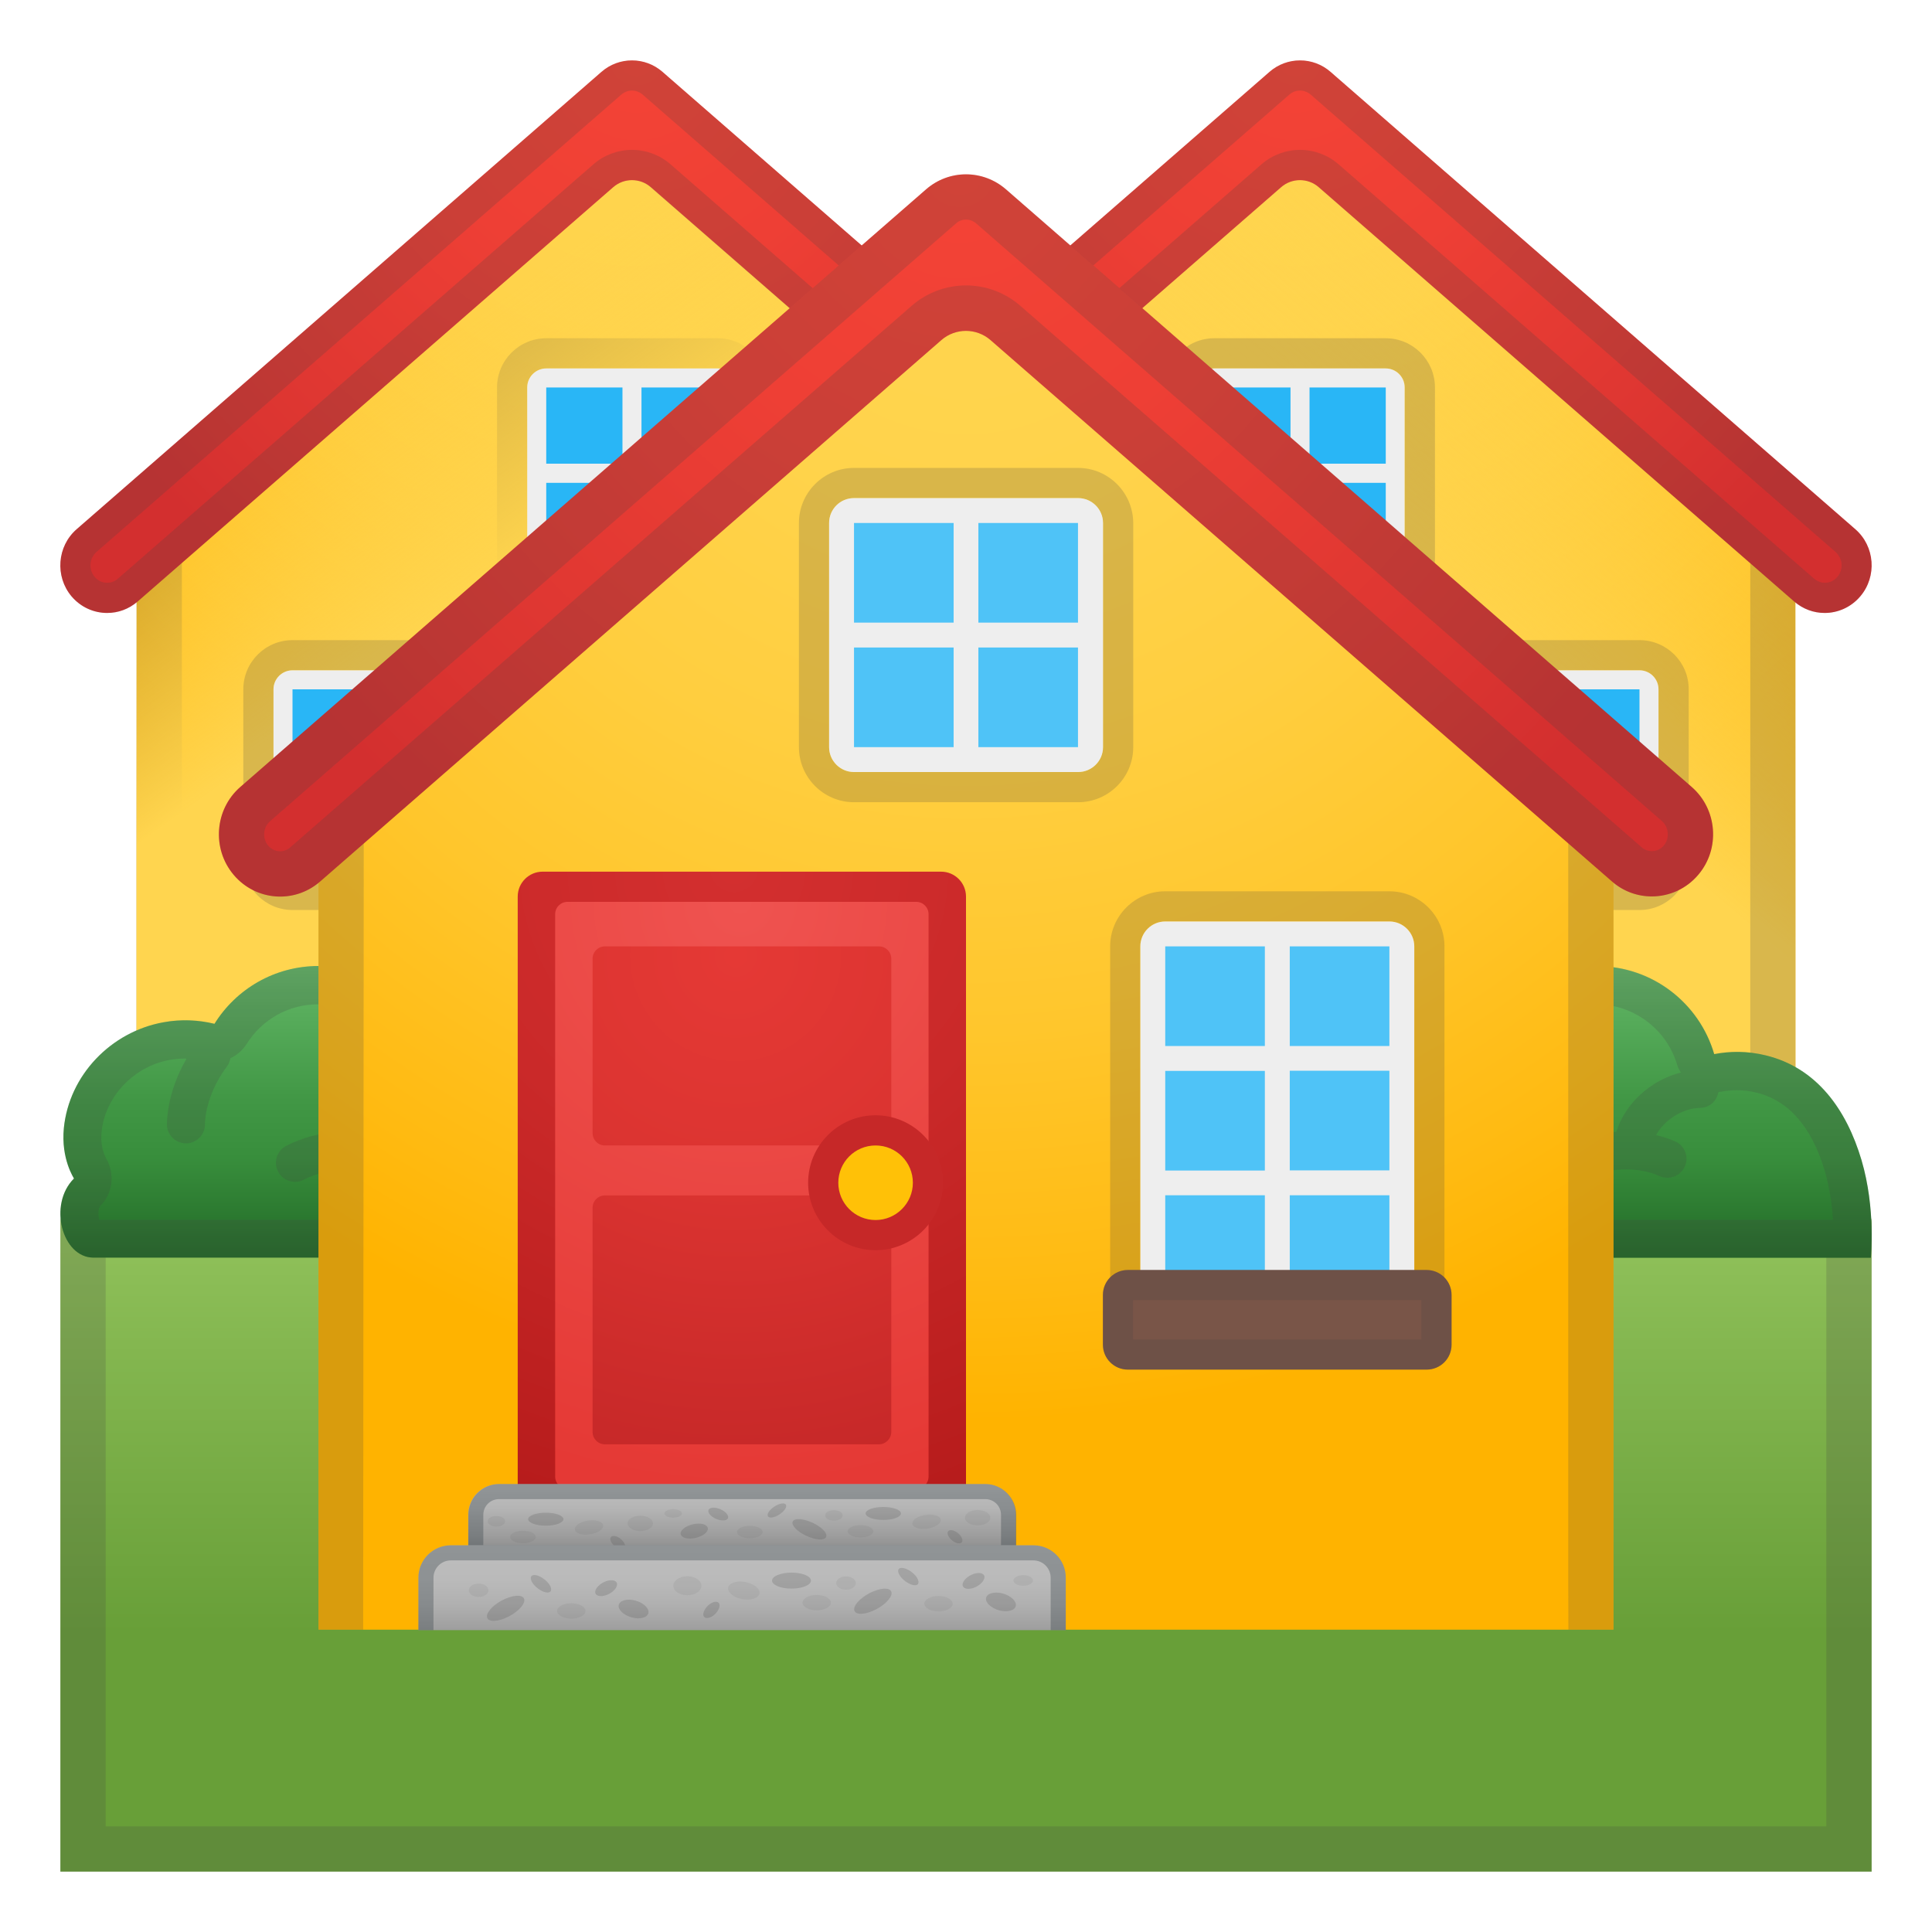 <svg enable-background="new 0 0 128 128" viewBox="0 0 128 128" xmlns="http://www.w3.org/2000/svg" xmlns:xlink="http://www.w3.org/1999/xlink"><linearGradient id="i" x1="64" x2="64" y1="74.333" y2="108.34" gradientUnits="userSpaceOnUse"><stop stop-color="#9CCC65" offset="0"/><stop stop-color="#83B64F" offset=".452"/><stop stop-color="#689F38" offset=".995"/></linearGradient><path d="M124,124H4V81c0-0.55,0.45-1,1-1h118c0.55,0,1,0.45,1,1V124z" fill="url(#i)"/><g opacity=".2"><path d="m121 83v38h-114v-38h114m2-3h-118c-0.55 0-1 0.45-1 1v43h120v-43c0-0.55-0.45-1-1-1z" fill="#424242"/></g><radialGradient id="h" cx="86.127" cy="6.756" r="81.032" gradientUnits="userSpaceOnUse"><stop stop-color="#FFD54F" offset="0"/><stop stop-color="#FFD34B" offset=".179"/><stop stop-color="#FFCE3F" offset=".353"/><stop stop-color="#FFC62C" offset=".524"/><stop stop-color="#FFBA11" offset=".693"/><stop stop-color="#FFB300" offset=".778"/><stop stop-color="#FFB300" offset="1"/></radialGradient><polygon points="86.13 6.52 50.78 36.82 53.3 36.82 53.3 81.52 118.95 81.52 118.95 36.82 121.48 36.82" fill="url(#h)"/><linearGradient id="g" x1="96.843" x2="111.92" y1="45.132" y2="27.459" gradientUnits="userSpaceOnUse"><stop stop-color="#FFD54F" offset="0"/><stop stop-color="#FFD54F" stop-opacity="0" offset="1"/></linearGradient><polygon points="86.13 6.52 50.78 36.82 53.3 36.82 53.3 81.52 118.95 81.52 118.95 36.82 121.48 36.82" fill="url(#g)"/><g opacity=".2"><path d="m86.13 10.48 29.91 25.64c-0.06 0.23-0.08 0.47-0.08 0.71v41.69h-59.66v-41.7c0-0.25-0.03-0.48-0.08-0.71l29.91-25.63m0-3.96-35.35 30.3h2.52v44.69h65.65v-44.69h2.52l-35.34-30.3z" fill="#424242"/></g><g opacity=".2"><path d="m91.81 24.41c0.7 0 1.26 0.57 1.26 1.26v11.36c0 0.7-0.57 1.26-1.26 1.26h-11.36c-0.7 0-1.26-0.57-1.26-1.26v-11.36c0-0.7 0.57-1.26 1.26-1.26h11.36m0-2h-11.36c-1.8 0-3.26 1.46-3.26 3.26v11.36c0 1.8 1.46 3.26 3.26 3.26h11.36c1.8 0 3.26-1.46 3.26-3.26v-11.36c0-1.79-1.46-3.26-3.26-3.26z" fill="#424242"/></g><rect x="80.13" y="25.36" width="11.99" height="11.99" fill="#29B6F6"/><path d="m79.18 25.67v11.36c0 0.7 0.57 1.26 1.26 1.26h11.36c0.7 0 1.26-0.57 1.26-1.26v-11.36c0-0.7-0.57-1.26-1.26-1.26h-11.35c-0.7 0-1.27 0.57-1.27 1.26zm12.63 5.05h-5.05v-5.05h5.05v5.05zm-6.31-5.05v5.05h-5.05v-5.05h5.05zm-5.05 6.32h5.05v5.05h-5.05v-5.05zm6.31 5.05v-5.05h5.05v5.05h-5.05z" fill="#eee"/><g opacity=".2"><path d="m108.62 44.41c0.7 0 1.26 0.57 1.26 1.26v11.36c0 0.7-0.57 1.26-1.26 1.26h-11.36c-0.7 0-1.26-0.57-1.26-1.26v-11.36c0-0.7 0.57-1.26 1.26-1.26h11.36m0-2h-11.36c-1.8 0-3.26 1.46-3.26 3.26v11.36c0 1.8 1.46 3.26 3.26 3.26h11.36c1.8 0 3.26-1.46 3.26-3.26v-11.36c0.01-1.8-1.46-3.26-3.26-3.26z" fill="#424242"/></g><rect x="96.95" y="45.35" width="11.99" height="11.99" fill="#29B6F6"/><path d="m96 45.67v11.36c0 0.7 0.57 1.26 1.26 1.26h11.36c0.7 0 1.26-0.57 1.26-1.26v-11.36c0-0.7-0.57-1.26-1.26-1.26h-11.36c-0.69 0-1.26 0.56-1.26 1.26zm12.62 5.05h-5.05v-5.05h5.05v5.05zm-6.31-5.05v5.05h-5.05v-5.05h5.05zm-5.05 6.31h5.05v5.05h-5.05v-5.05zm6.31 5.05v-5.05h5.05v5.05h-5.05z" fill="#eee"/><radialGradient id="f" cx="85.811" cy="3.842" r="42.695" gradientUnits="userSpaceOnUse"><stop stop-color="#F44336" offset="0"/><stop stop-color="#EE3F35" offset=".34"/><stop stop-color="#DC3531" offset=".803"/><stop stop-color="#D32F2F" offset=".996"/></radialGradient><path d="m122.92 35.06-34.77-30.3c-1.16-1.01-2.88-1.01-4.04 0l-34.77 30.3c-1.3 1.13-1.45 3.13-0.34 4.45 1.12 1.32 3.07 1.48 4.38 0.34l31.5-27.45c0.71-0.62 1.78-0.62 2.49 0l31.5 27.45c0.59 0.51 1.3 0.76 2.02 0.76 0.87 0 1.74-0.37 2.36-1.1 1.12-1.32 0.97-3.32-0.33-4.45z" fill="url(#f)"/><g opacity=".2"><path d="m86.13 6c0.18 0 0.45 0.05 0.71 0.27l34.77 30.3c0.48 0.42 0.54 1.16 0.12 1.65-0.29 0.34-0.64 0.39-0.83 0.39-0.18 0-0.45-0.05-0.71-0.27l-31.5-27.45c-0.71-0.62-1.62-0.96-2.56-0.96s-1.85 0.34-2.56 0.96l-31.5 27.45c-0.25 0.22-0.52 0.27-0.71 0.27s-0.54-0.05-0.83-0.39c-0.41-0.49-0.36-1.23 0.12-1.65l34.77-30.3c0.25-0.22 0.52-0.27 0.71-0.27m0-2c-0.72 0-1.44 0.25-2.02 0.76l-34.77 30.3c-1.3 1.13-1.45 3.13-0.34 4.45 0.61 0.73 1.48 1.1 2.36 1.1 0.71 0 1.43-0.25 2.02-0.76l31.5-27.45c0.36-0.31 0.8-0.47 1.24-0.47s0.89 0.16 1.24 0.47l31.5 27.45c0.59 0.51 1.3 0.76 2.02 0.76 0.87 0 1.74-0.37 2.36-1.1 1.12-1.32 0.97-3.32-0.34-4.45l-34.75-30.3c-0.58-0.51-1.3-0.76-2.02-0.76z" fill="#424242"/></g><radialGradient id="e" cx="170.38" cy="6.756" r="81.032" gradientTransform="matrix(-1 0 0 1 212.25 0)" gradientUnits="userSpaceOnUse"><stop stop-color="#FFD54F" offset="0"/><stop stop-color="#FFD34B" offset=".179"/><stop stop-color="#FFCE3F" offset=".353"/><stop stop-color="#FFC62C" offset=".524"/><stop stop-color="#FFBA11" offset=".693"/><stop stop-color="#FFB300" offset=".778"/><stop stop-color="#FFB300" offset="1"/></radialGradient><polygon points="41.87 6.52 77.22 36.82 74.7 36.82 74.7 81.52 9.05 81.52 9.05 36.82 6.52 36.82" fill="url(#e)"/><g opacity=".2"><path d="m41.87 10.48 29.91 25.64c-0.06 0.23-0.08 0.47-0.08 0.71v41.69h-59.65v-41.7c0-0.25-0.03-0.48-0.08-0.71l29.9-25.63m0-3.96-35.35 30.3h2.52v44.69h65.66v-44.69h2.52l-35.35-30.3z" fill="#424242"/></g><g opacity=".2"><path d="m47.55 24.41c0.7 0 1.26 0.57 1.26 1.26v11.36c0 0.7-0.57 1.26-1.26 1.26h-11.36c-0.7 0-1.26-0.57-1.26-1.26v-11.36c0-0.7 0.57-1.26 1.26-1.26h11.36m0-2h-11.36c-1.8 0-3.26 1.46-3.26 3.26v11.36c0 1.8 1.46 3.26 3.26 3.26h11.36c1.8 0 3.26-1.46 3.26-3.26v-11.36c0.01-1.79-1.46-3.26-3.26-3.26z" fill="#424242"/></g><linearGradient id="d" x1="30.089" x2="21.135" y1="40.973" y2="28.484" gradientUnits="userSpaceOnUse"><stop stop-color="#FFD54F" offset="0"/><stop stop-color="#FFD54F" stop-opacity="0" offset="1"/></linearGradient><polygon points="41.87 6.52 77.22 36.82 74.7 36.82 74.7 81.52 9.05 81.52 9.05 36.82 6.52 36.82" fill="url(#d)"/><rect transform="matrix(-1 -1.2246e-16 1.2246e-16 -1 83.747 62.71)" x="35.88" y="25.36" width="11.99" height="11.99" fill="#29B6F6"/><path d="m48.82 25.67v11.36c0 0.7-0.57 1.26-1.26 1.26h-11.37c-0.7 0-1.26-0.57-1.26-1.26v-11.36c0-0.7 0.57-1.26 1.26-1.26h11.36c0.7 0 1.27 0.57 1.27 1.26zm-12.63 5.05h5.05v-5.05h-5.05v5.05zm6.31-5.05v5.05h5.05v-5.05h-5.05zm5.05 6.32h-5.05v5.05h5.05v-5.05zm-6.31 5.05v-5.05h-5.05v5.05h5.05z" fill="#eee"/><g opacity=".2"><path d="m30.74 44.41c0.7 0 1.26 0.57 1.26 1.26v11.36c0 0.7-0.57 1.26-1.26 1.26h-11.36c-0.7 0-1.26-0.57-1.26-1.26v-11.36c0-0.7 0.57-1.26 1.26-1.26h11.36m0-2h-11.36c-1.8 0-3.26 1.46-3.26 3.26v11.36c0 1.8 1.46 3.26 3.26 3.26h11.36c1.8 0 3.26-1.46 3.26-3.26v-11.36c0-1.8-1.46-3.26-3.26-3.26z" fill="#424242"/></g><rect transform="matrix(-1 -1.2246e-16 1.2246e-16 -1 50.113 102.7)" x="19.06" y="45.35" width="11.99" height="11.99" fill="#29B6F6"/><path d="m32 45.67v11.36c0 0.7-0.57 1.26-1.26 1.26h-11.36c-0.7 0-1.26-0.57-1.26-1.26v-11.36c0-0.7 0.57-1.26 1.26-1.26h11.36c0.69 0 1.26 0.56 1.26 1.26zm-12.62 5.05h5.05v-5.05h-5.05v5.05zm6.31-5.05v5.05h5.05v-5.05h-5.05zm5.05 6.31h-5.05v5.05h5.05v-5.05zm-6.31 5.05v-5.05h-5.05v5.05h5.05z" fill="#eee"/><radialGradient id="c" cx="170.06" cy="3.842" r="42.695" gradientTransform="matrix(-1 0 0 1 212.25 0)" gradientUnits="userSpaceOnUse"><stop stop-color="#F44336" offset="0"/><stop stop-color="#EE3F35" offset=".34"/><stop stop-color="#DC3531" offset=".803"/><stop stop-color="#D32F2F" offset=".996"/></radialGradient><path d="m5.08 35.06 34.77-30.3c1.16-1.01 2.88-1.01 4.04 0l34.77 30.3c1.3 1.13 1.45 3.13 0.34 4.45-1.12 1.32-3.07 1.48-4.38 0.34l-31.5-27.45c-0.71-0.62-1.78-0.62-2.49 0l-31.51 27.45c-0.59 0.51-1.3 0.76-2.02 0.76-0.87 0-1.74-0.37-2.36-1.1-1.11-1.32-0.96-3.32 0.34-4.45z" fill="url(#c)"/><g opacity=".2"><path d="m41.87 6c0.18 0 0.45 0.05 0.71 0.27l34.77 30.3c0.48 0.42 0.54 1.16 0.12 1.65-0.29 0.34-0.64 0.39-0.83 0.39-0.18 0-0.45-0.05-0.71-0.27l-31.5-27.45c-0.71-0.62-1.62-0.96-2.56-0.96s-1.85 0.34-2.56 0.96l-31.5 27.45c-0.25 0.22-0.52 0.27-0.71 0.27s-0.54-0.05-0.83-0.39c-0.41-0.49-0.36-1.23 0.12-1.65l34.77-30.3c0.26-0.22 0.53-0.27 0.71-0.27m0-2c-0.72 0-1.44 0.25-2.02 0.76l-34.77 30.3c-1.3 1.13-1.45 3.13-0.34 4.45 0.61 0.73 1.48 1.1 2.36 1.1 0.72 0 1.43-0.25 2.02-0.76l31.5-27.45c0.36-0.31 0.8-0.47 1.24-0.47s0.89 0.16 1.24 0.47l31.5 27.45c0.59 0.51 1.3 0.76 2.02 0.76 0.87 0 1.74-0.37 2.36-1.1 1.12-1.32 0.96-3.32-0.34-4.45l-34.75-30.3c-0.58-0.51-1.3-0.76-2.02-0.76z" fill="#424242"/></g><linearGradient id="b" x1="21.656" x2="21.656" y1="63.98" y2="85.503" gradientUnits="userSpaceOnUse"><stop stop-color="#66BB6A" offset="0"/><stop stop-color="#59AE5D" offset=".127"/><stop stop-color="#419745" offset=".415"/><stop stop-color="#388E3C" offset=".592"/><stop stop-color="#1B5E20" offset="1"/></linearGradient><path d="m38.64 76.86c-0.99-3.34-2.96-6.12-6.35-6.94-1.19-0.29-2.33-0.29-3.41-0.08-0.99-3.38-4.1-5.84-7.78-5.84-2.91 0-5.46 1.53-6.89 3.83-1.06-0.26-2.21-0.32-3.39-0.1-3.47 0.63-6.24 3.5-6.59 7.01-0.2 2.06 0.68 3.33 0.67 3.34-1.73 1.73-0.78 5.24 1.29 5.24h33.07c-0.01-0.03 0.34-3.21-0.62-6.46z" fill="url(#b)"/><path d="m38.64 76.86c-0.99-3.34-2.96-6.12-6.35-6.94-0.64-0.16-1.28-0.23-1.89-0.23-0.52 0-1.03 0.05-1.52 0.14-0.99-3.37-4.1-5.83-7.78-5.83-2.91 0-5.46 1.53-6.89 3.83-0.62-0.15-1.27-0.23-1.93-0.23-0.48 0-0.97 0.04-1.46 0.13-3.47 0.63-6.24 3.5-6.59 7.01-0.2 2.06 0.68 3.33 0.67 3.34-1.73 1.73-0.78 5.24 1.29 5.24h33.07c-0.01-0.03 0.34-3.21-0.62-6.46zm-32.06 3.94c-0.09-0.28-0.1-0.74 0.09-0.93 0.8-0.8 0.95-2.09 0.39-3.07-0.28-0.5-0.4-1.14-0.33-1.81 0.23-2.33 2.13-4.34 4.52-4.77 0.34-0.06 0.68-0.09 1.01-0.09 0.03 0 0.07 0.01 0.1 0.01-1.35 2.31-1.3 4.3-1.3 4.39 0.02 0.68 0.58 1.22 1.26 1.22h0.04c0.7-0.02 1.24-0.61 1.22-1.3 0-0.02-0.02-1.83 1.46-3.8 0.12-0.16 0.19-0.35 0.22-0.54 0.43-0.2 0.8-0.51 1.07-0.93 1.03-1.65 2.8-2.64 4.74-2.64 2.47 0 4.67 1.65 5.36 4.02 0.05 0.18 0.15 0.34 0.24 0.5-1.99 0.5-3.69 2.04-4.27 3.92-1.19 0.08-2.37 0.39-3.43 0.93-0.62 0.32-0.87 1.08-0.55 1.7 0.22 0.44 0.67 0.69 1.13 0.69 0.19 0 0.39-0.04 0.57-0.14 1.6-0.81 3.66-0.91 5.14-0.24 0.63 0.28 1.38 0.01 1.67-0.63 0.29-0.63 0.01-1.38-0.63-1.67-0.4-0.18-0.83-0.31-1.27-0.42 0.55-1 1.74-1.78 2.93-1.8 0.62-0.01 1.1-0.47 1.2-1.05 0.06-0.01 0.11-0.01 0.17-0.02 0.35-0.07 0.7-0.1 1.05-0.1 0.43 0 0.87 0.05 1.3 0.16 2.14 0.52 3.66 2.27 4.53 5.2 0.33 1.14 0.48 2.28 0.54 3.22h-30.17z" fill="#424242" opacity=".2"/><linearGradient id="a" x1="106.34" x2="106.34" y1="63.98" y2="85.503" gradientUnits="userSpaceOnUse"><stop stop-color="#66BB6A" offset="0"/><stop stop-color="#59AE5D" offset=".127"/><stop stop-color="#419745" offset=".415"/><stop stop-color="#388E3C" offset=".592"/><stop stop-color="#1B5E20" offset="1"/></linearGradient><path d="m123.33 76.86c-0.99-3.34-2.96-6.12-6.35-6.94-1.19-0.29-2.33-0.29-3.41-0.08-0.98-3.37-4.09-5.83-7.78-5.83-2.91 0-5.46 1.53-6.89 3.83-1.06-0.26-2.21-0.32-3.39-0.1-3.47 0.63-6.24 3.5-6.59 7.01-0.2 2.06 0.68 3.33 0.67 3.34-1.73 1.73-0.78 5.24 1.29 5.24h33.07c-0.01-0.04 0.34-3.22-0.62-6.47z" fill="url(#a)"/><path d="m123.33 76.86c-0.99-3.34-2.96-6.12-6.35-6.94-0.64-0.16-1.28-0.23-1.89-0.23-0.52 0-1.03 0.05-1.52 0.14-0.98-3.37-4.09-5.83-7.78-5.83-2.91 0-5.46 1.53-6.89 3.83-0.62-0.15-1.27-0.23-1.93-0.23-0.48 0-0.97 0.04-1.46 0.13-3.47 0.63-6.24 3.5-6.59 7.01-0.2 2.06 0.68 3.33 0.67 3.34-1.73 1.73-0.78 5.24 1.29 5.24h33.07c-0.01-0.03 0.34-3.21-0.62-6.46zm-32.06 3.94c-0.09-0.28-0.1-0.74 0.09-0.93 0.8-0.8 0.95-2.09 0.39-3.07-0.28-0.5-0.4-1.14-0.33-1.81 0.23-2.33 2.13-4.34 4.52-4.77 0.34-0.06 0.68-0.09 1.01-0.09 0.03 0 0.07 0.01 0.1 0.01-1.35 2.31-1.3 4.3-1.3 4.39 0.02 0.68 0.58 1.22 1.26 1.22h0.04c0.7-0.02 1.24-0.61 1.22-1.3 0-0.02-0.02-1.83 1.46-3.8 0.12-0.16 0.19-0.35 0.22-0.54 0.43-0.2 0.8-0.51 1.07-0.93 1.03-1.65 2.8-2.64 4.74-2.64 2.47 0 4.67 1.65 5.36 4.02 0.05 0.18 0.15 0.34 0.24 0.5-1.99 0.5-3.69 2.04-4.27 3.92-1.19 0.08-2.37 0.39-3.43 0.93-0.62 0.32-0.87 1.08-0.55 1.7 0.22 0.44 0.67 0.69 1.13 0.69 0.19 0 0.39-0.04 0.57-0.14 1.6-0.81 3.66-0.91 5.14-0.24 0.63 0.28 1.38 0.01 1.67-0.63 0.29-0.63 0.01-1.38-0.63-1.67-0.4-0.18-0.83-0.31-1.27-0.42 0.55-1 1.74-1.78 2.93-1.8 0.62-0.01 1.1-0.47 1.2-1.05 0.06-0.01 0.11-0.01 0.17-0.02 0.35-0.07 0.7-0.1 1.05-0.1 0.43 0 0.87 0.05 1.3 0.16 2.14 0.52 3.66 2.27 4.53 5.2 0.33 1.14 0.48 2.28 0.54 3.22h-30.17z" fill="#424242" opacity=".2"/><radialGradient id="q" cx="64" cy="15.137" r="101.6" gradientUnits="userSpaceOnUse"><stop stop-color="#FFD54F" offset="0"/><stop stop-color="#FFD34B" offset=".179"/><stop stop-color="#FFCE3F" offset=".353"/><stop stop-color="#FFC62C" offset=".524"/><stop stop-color="#FFBA11" offset=".693"/><stop stop-color="#FFB300" offset=".778"/><stop stop-color="#FFB300" offset="1"/></radialGradient><polygon points="64 14.85 17.8 54.45 21.1 54.45 21.1 107.97 106.9 107.97 106.9 54.45 110.2 54.45" fill="url(#q)"/><g opacity=".2"><path d="M64,14.85l-46.2,39.6h3.3v53.52h2.96l0.04-53.52c0-0.44-0.09-0.85-0.26-1.23L64,18.8l40.16,34.42 c-0.17,0.37-0.26,0.79-0.26,1.23v50.52l0.01,3h2.99V54.45h3.3L64,14.85z" fill="#424242"/></g><g opacity=".2"><path d="m71.42 33c0.91 0 1.65 0.74 1.65 1.65v14.85c0 0.91-0.74 1.65-1.65 1.65h-14.84c-0.91 0-1.65-0.74-1.65-1.65v-14.85c0-0.91 0.74-1.65 1.65-1.65h14.84m0-2h-14.84c-2.01 0-3.65 1.64-3.65 3.65v14.85c0 2.01 1.64 3.65 3.65 3.65h14.85c2.01 0 3.65-1.64 3.65-3.65v-14.85c-0.01-2.01-1.64-3.65-3.66-3.65z" fill="#424242"/></g><g opacity=".2"><path d="m92.05 61.05c0.91 0 1.65 0.74 1.65 1.65v23.1c0 0.91-0.74 1.65-1.65 1.65h-14.85c-0.91 0-1.65-0.74-1.65-1.65v-23.1c0-0.91 0.74-1.65 1.65-1.65h14.85m0-2h-14.85c-2.01 0-3.65 1.64-3.65 3.65v23.1c0 2.01 1.64 3.65 3.65 3.65h14.85c2.01 0 3.65-1.64 3.65-3.65v-23.1c0-2.02-1.64-3.65-3.65-3.65z" fill="#424242"/></g><radialGradient id="p" cx="48.636" cy="57.54" r="43.311" gradientUnits="userSpaceOnUse"><stop stop-color="#D32F2F" offset="0"/><stop stop-color="#CA2929" offset=".437"/><stop stop-color="#B71C1C" offset=".996"/></radialGradient><path d="M64,100.64H34.3V59.4c0-0.91,0.74-1.65,1.65-1.65h26.4c0.91,0,1.65,0.74,1.65,1.65V100.64z" fill="url(#p)"/><radialGradient id="o" cx="49.048" cy="59.809" r="38.879" gradientUnits="userSpaceOnUse"><stop stop-color="#EF5350" offset="0"/><stop stop-color="#E53935" offset="1"/></radialGradient><path d="m60.7 98.64h-23.1c-0.46 0-0.82-0.37-0.82-0.82v-37.25c0-0.46 0.37-0.82 0.82-0.82h23.1c0.46 0 0.82 0.37 0.82 0.82v37.24c0.01 0.46-0.36 0.83-0.82 0.83z" fill="url(#o)"/><rect x="56.16" y="34.24" width="15.67" height="15.67" fill="#4FC3F7"/><path d="m54.93 34.65v14.85c0 0.91 0.74 1.65 1.65 1.65h14.85c0.91 0 1.65-0.74 1.65-1.65v-14.85c0-0.91-0.74-1.65-1.65-1.65h-14.85c-0.92 0-1.65 0.74-1.65 1.65zm16.49 6.6h-6.6v-6.6h6.6v6.6zm-8.24-6.6v6.6h-6.6v-6.6h6.6zm-6.6 8.25h6.6v6.6h-6.6v-6.6zm8.24 6.6v-6.6h6.6v6.6h-6.6z" fill="#eee"/><rect x="76.4" y="62.28" width="16.45" height="23.92" fill="#4FC3F7"/><g fill="url(#n)"><radialGradient id="n" cx="48.739" cy="63.315" r="34.33" gradientUnits="userSpaceOnUse"><stop stop-color="#E53935" offset="0"/><stop stop-color="#DC3431" offset=".407"/><stop stop-color="#C62828" offset="1"/></radialGradient><path d="m58.23 75.89h-18.15c-0.46 0-0.82-0.37-0.82-0.82v-11.55c0-0.46 0.37-0.82 0.82-0.82h18.15c0.46 0 0.82 0.37 0.82 0.82v11.55c0 0.46-0.37 0.82-0.82 0.82z"/><path d="m58.23 95.69h-18.15c-0.46 0-0.82-0.37-0.82-0.82v-14.85c0-0.46 0.37-0.82 0.82-0.82h18.15c0.46 0 0.82 0.37 0.82 0.82v14.85c0 0.45-0.37 0.82-0.82 0.82z"/></g><linearGradient id="m" x1="49.17" x2="49.17" y1="98.722" y2="104.11" gradientUnits="userSpaceOnUse"><stop stop-color="#BDBDBD" offset=".004"/><stop stop-color="#B5B5B5" offset=".215"/><stop stop-color="#9E9E9E" offset=".55"/><stop stop-color="#787878" offset=".965"/><stop stop-color="#757575" offset="1"/></linearGradient><path d="m67.32 103.38h-36.3v-3.02c0-1.13 0.92-2.04 2.04-2.04h32.21c1.13 0 2.04 0.92 2.04 2.04v3.02z" fill="url(#m)"/><g opacity=".3"><path d="m65.28 99.32c0.58 0 1.04 0.47 1.04 1.04v2.02h-34.3v-2.02c0-0.58 0.47-1.04 1.04-1.04h32.22m0-1h-32.21c-1.13 0-2.04 0.92-2.04 2.04v3.02h36.3v-3.02c-0.01-1.12-0.93-2.04-2.05-2.04z" fill="#263238"/></g><g fill="#424242"><ellipse transform="matrix(.392 -.92 .92 .392 -63.332 104.77)" cx="47.58" cy="100.29" rx=".35" ry=".7" opacity=".2"/><ellipse transform="matrix(.63 -.776 .776 .63 -55.647 86.805)" cx="63.33" cy="101.83" rx=".31" ry=".58" opacity=".2"/><ellipse cx="49.68" cy="101.5" rx=".85" ry=".41" opacity=".08"/><ellipse cx="57.01" cy="101.45" rx=".85" ry=".41" opacity=".08"/><ellipse cx="55.25" cy="100.4" rx=".58" ry=".35" opacity=".08"/><ellipse cx="64.77" cy="100.55" rx=".84" ry=".51" opacity=".08"/><ellipse cx="44.6" cy="100.27" rx=".58" ry=".28" opacity=".08"/><ellipse transform="matrix(.989 -.149 .149 .989 -14.336 10.272)" cx="61.38" cy="100.8" rx=".95" ry=".46" opacity=".08"/><ellipse transform="matrix(.974 -.229 .229 .974 -21.963 13.184)" cx="45.93" cy="101.41" rx=".92" ry=".46" opacity=".2"/><ellipse cx="58.52" cy="100.27" rx="1.17" ry=".43" opacity=".2"/><ellipse transform="matrix(.835 -.55 .55 .835 -46.562 44.849)" cx="51.5" cy="100.06" rx=".71" ry=".31" opacity=".2"/><ellipse transform="matrix(.419 -.908 .908 .419 -60.889 107.54)" cx="53.63" cy="101.37" rx=".48" ry="1.22" opacity=".2"/><ellipse transform="matrix(.63 -.776 .776 .63 -64.208 69.591)" cx="40.97" cy="102.22" rx=".31" ry=".58" opacity=".2"/><ellipse cx="34.65" cy="101.83" rx=".85" ry=".41" opacity=".08"/><ellipse cx="32.89" cy="100.79" rx=".58" ry=".35" opacity=".08"/><ellipse cx="42.42" cy="100.93" rx=".84" ry=".51" opacity=".08"/><ellipse transform="matrix(.989 -.149 .149 .989 -14.643 6.945)" cx="39.02" cy="101.18" rx=".95" ry=".46" opacity=".08"/><ellipse cx="36.16" cy="100.65" rx="1.17" ry=".43" opacity=".2"/></g><defs><path id="l" d="m92.05 61.05h-14.85c-0.91 0-1.65 0.74-1.65 1.65v23.1c0 0.91 0.74 1.65 1.65 1.65h14.85c0.91 0 1.65-0.74 1.65-1.65v-23.1c0-0.92-0.74-1.65-1.65-1.65z"/></defs><clipPath><use xlink:href="#l"/></clipPath><path d="m77.2 61.05c-0.91 0-1.65 0.74-1.65 1.65v23.1c0 0.91 0.74 1.65 1.65 1.65h14.85c0.91 0 1.65-0.74 1.65-1.65v-23.1c0-0.91-0.74-1.65-1.65-1.65h-14.85zm8.25 1.65h6.6v6.6h-6.6v-6.6zm-8.25 0h6.6v6.6h-6.6v-6.6zm0 8.25h6.6v6.6h-6.6v-6.6zm6.6 14.84h-6.6v-6.6h6.6v6.6zm8.25 0h-6.6v-6.6h6.6v6.6zm-6.6-8.25v-6.6h6.6v6.6h-6.6z" fill="#eee"/><circle cx="58.01" cy="78.37" r="3.47" fill="#FFC107"/><path d="m58.01 75.89c1.37 0 2.47 1.11 2.47 2.47s-1.11 2.47-2.47 2.47c-1.37 0-2.47-1.11-2.47-2.47s1.1-2.47 2.47-2.47m0-2c-2.47 0-4.47 2.01-4.47 4.47 0 2.47 2.01 4.47 4.47 4.47s4.47-2.01 4.47-4.47-2.01-4.47-4.47-4.47z" fill="#C62828"/><path d="m94.52 90.74h-19.8c-0.91 0-1.65-0.74-1.65-1.65v-3.3c0-0.91 0.74-1.65 1.65-1.65h19.8c0.91 0 1.65 0.74 1.65 1.65v3.3c0 0.92-0.74 1.65-1.65 1.65z" fill="#795548"/><g opacity=".2"><path d="m94.17 86.14v2.6h-19.1v-2.6h19.1m0.35-2h-19.8c-0.91 0-1.65 0.74-1.65 1.65v3.3c0 0.91 0.74 1.65 1.65 1.65h19.8c0.91 0 1.65-0.74 1.65-1.65v-3.3c0-0.91-0.74-1.65-1.65-1.65z" fill="#424242"/></g><radialGradient id="k" cx="63.588" cy="11.343" r="55.798" gradientUnits="userSpaceOnUse"><stop stop-color="#F44336" offset="0"/><stop stop-color="#EE3F35" offset=".34"/><stop stop-color="#DC3531" offset=".803"/><stop stop-color="#D32F2F" offset=".996"/></radialGradient><path d="m112.08 52.14-45.44-39.6c-1.52-1.32-3.76-1.32-5.28 0l-45.44 39.6c-1.7 1.48-1.9 4.09-0.44 5.82s4.02 1.93 5.72 0.45l41.17-35.88c0.93-0.81 2.32-0.81 3.25 0l41.18 35.87c0.77 0.67 1.7 0.99 2.64 0.99 1.14 0 2.28-0.49 3.08-1.44 1.46-1.72 1.26-4.33-0.44-5.81z" fill="url(#k)"/><g opacity=".2"><path d="m64 14.55c0.17 0 0.43 0.04 0.67 0.25l45.44 39.6c0.46 0.4 0.52 1.15 0.12 1.62-0.27 0.32-0.61 0.37-0.79 0.37-0.17 0-0.43-0.04-0.67-0.25l-41.17-35.88c-1-0.87-2.27-1.35-3.6-1.35-1.32 0-2.6 0.48-3.6 1.35l-41.17 35.88c-0.24 0.21-0.5 0.26-0.67 0.26-0.18 0-0.51-0.05-0.79-0.37-0.4-0.47-0.35-1.22 0.12-1.62l45.44-39.6c0.24-0.22 0.5-0.26 0.67-0.26m0-3c-0.94 0-1.88 0.33-2.64 0.99l-45.44 39.6c-1.7 1.48-1.9 4.09-0.44 5.82 0.8 0.95 1.94 1.44 3.08 1.44 0.93 0 1.87-0.33 2.64-0.99l41.17-35.88c0.47-0.41 1.05-0.61 1.63-0.61s1.16 0.2 1.63 0.61l41.17 35.87c0.77 0.67 1.7 0.99 2.64 0.99 1.14 0 2.28-0.49 3.08-1.44 1.46-1.73 1.26-4.33-0.44-5.82l-45.44-39.6c-0.76-0.65-1.7-0.98-2.64-0.98z" fill="#424242"/></g><linearGradient id="j" x1="49.17" x2="49.17" y1="102.56" y2="107.91" gradientUnits="userSpaceOnUse"><stop stop-color="#BDBDBD" offset=".004"/><stop stop-color="#BABABA" offset=".397"/><stop stop-color="#B0B0B0" offset=".703"/><stop stop-color="#A0A0A0" offset=".979"/><stop stop-color="#9E9E9E" offset="1"/></linearGradient><path d="m70.62 108h-42.9v-3.47c0-1.19 0.96-2.15 2.15-2.15h38.59c1.19 0 2.15 0.96 2.15 2.15v3.47z" fill="url(#j)"/><g opacity=".3"><path d="m68.47 102.38h-38.6c-1.19 0-2.15 0.96-2.15 2.15v3.47h1v-1-2.47c0-0.64 0.52-1.15 1.15-1.15h38.59c0.64 0 1.15 0.52 1.15 1.15v2.47 1h1v-3.47c0.01-1.18-0.95-2.15-2.14-2.15z" fill="#263238"/></g><g fill="#424242"><path d="m63.79 105.08c0.08 0.22 0.47 0.25 0.86 0.06s0.64-0.52 0.56-0.74-0.47-0.25-0.86-0.06-0.65 0.52-0.56 0.74z" opacity=".2"/><path d="m46.64 107.11c0.12 0.16 0.44 0.1 0.71-0.15s0.4-0.59 0.28-0.75-0.44-0.1-0.71 0.15-0.4 0.59-0.28 0.75z" opacity=".2"/><ellipse cx="62.18" cy="106.25" rx=".94" ry=".51" opacity=".08"/><ellipse cx="54.11" cy="106.18" rx=".94" ry=".51" opacity=".08"/><ellipse cx="56.05" cy="104.88" rx=".65" ry=".44" opacity=".08"/><ellipse cx="45.54" cy="105.06" rx=".93" ry=".63" opacity=".08"/><ellipse cx="67.79" cy="104.71" rx=".65" ry=".35" opacity=".08"/><path d="m48.24 105.2c-0.04 0.31 0.39 0.65 0.96 0.75s1.07-0.08 1.12-0.39c0.04-0.31-0.39-0.65-0.96-0.75s-1.07 0.07-1.12 0.39z" opacity=".08"/><path d="m65.33 105.87c-0.06 0.31 0.33 0.67 0.87 0.82s1.04 0.01 1.1-0.3-0.33-0.67-0.87-0.82c-0.54-0.14-1.04-0.01-1.1 0.3z" opacity=".2"/><ellipse cx="52.44" cy="104.72" rx="1.29" ry=".53" opacity=".2"/><path d="m59.53 103.97c-0.1 0.18 0.1 0.54 0.46 0.8s0.73 0.34 0.84 0.16c0.1-0.18-0.1-0.54-0.46-0.8s-0.74-0.33-0.84-0.16z" opacity=".2"/><path d="m56.61 106.72c0.12 0.3 0.77 0.25 1.44-0.1s1.12-0.88 1-1.17c-0.12-0.3-0.77-0.25-1.44 0.1s-1.12 0.87-1 1.17z" opacity=".2"/><path d="m39.45 105.56c0.08 0.22 0.47 0.25 0.86 0.06s0.64-0.52 0.56-0.74-0.47-0.25-0.86-0.06-0.64 0.52-0.56 0.74z" opacity=".2"/><ellipse cx="37.85" cy="106.73" rx=".94" ry=".51" opacity=".08"/><ellipse cx="31.71" cy="105.36" rx=".65" ry=".44" opacity=".08"/><path d="m40.99 106.34c-0.06 0.31 0.33 0.67 0.87 0.82s1.04 0.01 1.1-0.3-0.33-0.67-0.87-0.82c-0.54-0.14-1.03-0.01-1.1 0.3z" opacity=".2"/><path d="m35.19 104.45c-0.1 0.18 0.1 0.54 0.46 0.8 0.36 0.27 0.73 0.34 0.84 0.16 0.1-0.18-0.1-0.54-0.46-0.8-0.36-0.27-0.73-0.34-0.84-0.16z" opacity=".2"/><path d="m32.28 107.19c0.12 0.3 0.77 0.25 1.44-0.1s1.12-0.88 1-1.17c-0.12-0.3-0.77-0.25-1.44 0.1-0.68 0.35-1.12 0.88-1 1.17z" opacity=".2"/></g></svg>
